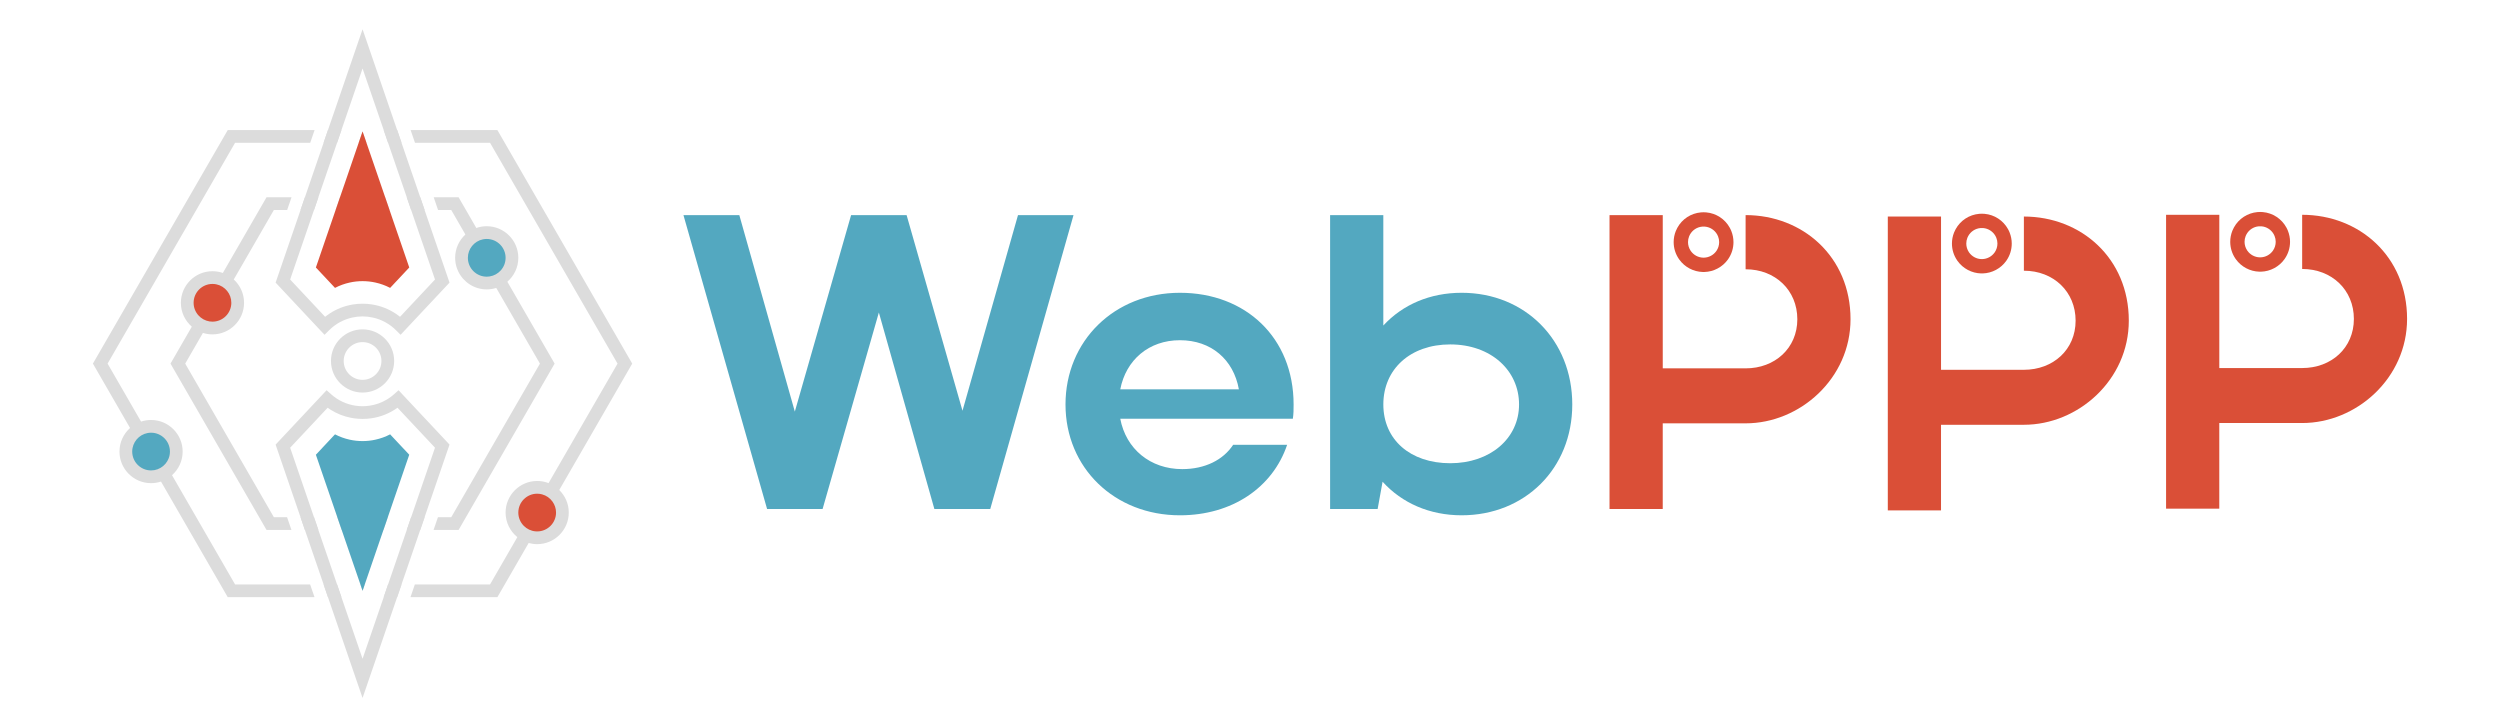 <?xml version="1.0" encoding="UTF-8"?>
<svg id="_Итог_черный_фон" data-name="Итог_черный_фон" xmlns="http://www.w3.org/2000/svg" viewBox="0 0 1375.08 400">
  <defs>
    <style>
      .cls-1 {
        fill: #da4f37;
      }

      .cls-2 {
        fill: #53a8c0;
      }

      .cls-3 {
        fill: #dcdcdc;
      }
    </style>
  </defs>
  <g>
    <path class="cls-2" d="M406.65,118.32l30.53,108.07,30.95-108.07h30.53l30.74,107.61,30.53-107.61h30.53l-45.79,161.64h-30.74l-30.53-108.07-30.95,108.07h-30.53l-46-161.64h30.74Z"/>
    <path class="cls-2" d="M616.18,230.32c3.14,16.63,16.52,27.71,34.08,27.71,12.55,0,22.58-5.08,28.02-13.39h29.69c-7.95,23.55-30.32,38.79-58.97,38.79-35.97,0-62.94-26.09-62.94-60.96s26.77-61.43,62.94-61.43,62.52,24.71,62.52,61.43c0,2.54,0,5.31-.42,7.85h-94.93ZM681.42,214.15c-2.93-16.4-15.26-27.02-32.41-27.02s-29.69,10.85-32.83,27.02h65.24Z"/>
    <path class="cls-2" d="M757.74,279.96h-26.14V118.32h29.27v60.73c10.66-11.55,25.72-18.01,43.08-18.01,34.92,0,60.85,26.09,60.85,61.43s-26.14,60.96-60.85,60.96c-17.56,0-32.83-6.7-43.49-18.47l-2.72,15.01ZM797.68,189.44c-21.96,0-36.8,13.62-36.8,33.02s14.85,32.33,36.8,32.33,37.85-13.62,37.85-32.33-15.47-33.02-37.85-33.02Z"/>
    <g>
      <g>
        <path class="cls-1" d="M960.15,148.11c16.31,0,28.44,11.55,28.44,27.48s-12.34,27.02-28.44,27.02h-45.58v-54.5h0v-29.79h-29.28v161.64h29.27v-47.11h45.58c29.9,0,57.71-24.71,57.71-57.27,0-34.41-26.35-57.27-57.71-57.27v29.79Z"/>
        <path class="cls-1" d="M937.01,149.6c-.14,0-.29,0-.43,0-5.11-.13-9.92-2.67-12.91-6.83-.09-.11-.17-.23-.24-.34-1.87-2.74-2.86-5.93-2.86-9.25,0-2.1.39-4.15,1.17-6.09.25-.62.54-1.23.86-1.81,2.63-4.81,7.48-7.98,12.95-8.46,1.02-.09,1.91-.09,2.94,0,5.46.48,10.3,3.64,12.95,8.46l.48.95c.13.27.25.56.37.85.78,1.95,1.18,4,1.18,6.1,0,3.35-1.01,6.58-2.92,9.34h0c-.03.06-.06.1-.09.14-2.99,4.22-7.84,6.81-13,6.94-.14,0-.29,0-.43,0ZM929.87,137.88l.15.21c1.56,2.22,4.1,3.57,6.8,3.63h.18s.19,0,.19,0h.03c2.69-.06,5.24-1.41,6.8-3.62.02-.03.04-.06.06-.08.99-1.44,1.51-3.11,1.51-4.85,0-1.1-.2-2.16-.61-3.17-.14-.34-.28-.65-.44-.93l-.12-.22c-1.41-2.39-3.87-3.96-6.63-4.2-.51-.04-1.04-.04-1.54,0-2.85.25-5.36,1.9-6.74,4.41-.18.32-.32.63-.45.95-.4,1-.6,2.06-.6,3.16,0,1.69.49,3.31,1.42,4.71Z"/>
      </g>
      <g>
        <path class="cls-1" d="M1113.21,148.9c16.31,0,28.44,11.55,28.44,27.48s-12.34,27.02-28.44,27.02h-45.58v-54.5h0v-29.79h-29.28v161.64h29.27v-47.11h45.58c29.9,0,57.71-24.71,57.71-57.27,0-34.41-26.35-57.27-57.71-57.27v29.79Z"/>
        <path class="cls-1" d="M1090.07,150.39c-.14,0-.29,0-.43,0-5.11-.13-9.92-2.67-12.91-6.83-.09-.11-.17-.23-.24-.34-1.87-2.74-2.86-5.93-2.86-9.25,0-2.1.39-4.15,1.17-6.09.25-.62.54-1.23.86-1.81,2.63-4.81,7.48-7.98,12.95-8.46,1.02-.09,1.91-.09,2.94,0,5.46.48,10.3,3.64,12.95,8.46l.48.95c.13.27.25.56.37.85.78,1.95,1.18,4,1.18,6.1,0,3.35-1.01,6.58-2.92,9.34h0c-.03.06-.06.1-.09.14-2.99,4.22-7.84,6.81-13,6.94-.14,0-.29,0-.43,0ZM1082.93,138.67l.15.21c1.56,2.22,4.1,3.57,6.8,3.63h.18s.19,0,.19,0h.03c2.69-.06,5.24-1.41,6.8-3.62.02-.03.04-.06.06-.08.99-1.44,1.51-3.11,1.51-4.85,0-1.1-.2-2.16-.61-3.17-.14-.34-.28-.65-.44-.93l-.12-.22c-1.41-2.39-3.87-3.96-6.63-4.2-.51-.04-1.04-.04-1.54,0-2.85.25-5.36,1.9-6.74,4.41-.18.32-.32.63-.45.95-.4,1-.6,2.06-.6,3.16,0,1.69.49,3.31,1.42,4.71Z"/>
      </g>
      <g>
        <path class="cls-1" d="M1266.27,147.94c16.31,0,28.44,11.55,28.44,27.48s-12.34,27.02-28.44,27.02h-45.58v-54.5h0v-29.79h-29.28v161.64h29.27v-47.11h45.58c29.9,0,57.71-24.71,57.71-57.27,0-34.41-26.35-57.27-57.71-57.27v29.79Z"/>
        <path class="cls-1" d="M1243.14,149.43c-.14,0-.29,0-.43,0-5.11-.13-9.92-2.67-12.91-6.83-.09-.11-.17-.23-.24-.34-1.87-2.74-2.86-5.93-2.86-9.25,0-2.1.39-4.15,1.17-6.09.25-.62.54-1.23.86-1.81,2.63-4.81,7.48-7.98,12.95-8.46,1.02-.09,1.91-.09,2.94,0,5.46.48,10.3,3.64,12.95,8.46l.48.95c.13.27.25.56.37.85.78,1.95,1.18,4,1.18,6.1,0,3.35-1.01,6.58-2.92,9.34h0c-.03.06-.06.1-.09.14-2.99,4.22-7.84,6.81-13,6.94-.14,0-.29,0-.43,0ZM1235.99,137.71l.15.21c1.56,2.22,4.1,3.57,6.8,3.63h.18s.19,0,.19,0h.03c2.69-.06,5.24-1.41,6.8-3.62.02-.03.04-.06.06-.08.99-1.44,1.51-3.11,1.51-4.85,0-1.1-.2-2.16-.61-3.17-.14-.34-.28-.65-.44-.93l-.12-.22c-1.41-2.39-3.87-3.96-6.63-4.2-.51-.04-1.04-.04-1.54,0-2.85.25-5.36,1.9-6.74,4.41-.18.32-.32.63-.45.95-.4,1-.6,2.06-.6,3.16,0,1.69.49,3.31,1.42,4.71Z"/>
      </g>
    </g>
  </g>
  <g>
    <path class="cls-3" d="M231.14,108.51h-7.4l2.4,7h7.4l-2.4-7ZM212.03,109.01l-.17-.5h-24.87l-.17.5-2.23,6.5h29.67l-2.23-6.5ZM167.71,108.51l-2.4,7h7.4l2.4-7h-7.4ZM231.14,108.51h-7.4l2.4,7h7.4l-2.4-7ZM212.03,109.01l-.17-.5h-24.87l-.17.5-2.23,6.5h29.67l-2.23-6.5ZM231.14,108.51h-7.4l2.4,7h7.4l-2.4-7ZM212.03,109.01l-.17-.5h-24.87l-.17.5-2.23,6.5h29.67l-2.23-6.5ZM172.71,284.49h-7.41l2.4,7h7.41l-2.4-7ZM226.14,284.49l-2.4,7h7.4l2.4-7h-7.4ZM185.53,284.49l1.29,3.75,1.12,3.25h22.97l1.12-3.25,1.28-3.75h-27.78ZM231.14,108.51h-7.4l2.4,7h7.4l-2.4-7ZM212.03,109.01l-.17-.5h-24.87l-.17.5-2.23,6.5h29.67l-2.23-6.5ZM279.05,154.95l-1.78-3.08-1.82-3.16-9.85-17.06-1.82-3.15-1.79-3.1-9.75-16.89h-13.69l2.4,7h7.25l7.78,13.48,1.8,3.12,1.85,3.2,9.67,16.75,1.84,3.19,1.81,3.12,24.03,41.63-48.78,84.49h-7.32l-2.4,7h13.76l52.82-91.49-26.01-45.05ZM231.14,108.51h-7.4l2.4,7h7.4l-2.4-7ZM212.03,109.01l-.17-.5h-24.87l-.17.5-2.23,6.5h29.67l-2.23-6.5ZM231.14,108.51h-7.4l2.4,7h7.4l-2.4-7ZM212.03,109.01l-.17-.5h-24.87l-.17.5-2.23,6.5h29.67l-2.23-6.5ZM172.71,284.49h-7.41l2.4,7h7.41l-2.4-7ZM150.64,284.49l-48.77-84.49,9.75-16.89,1.8-3.12,1.84-3.19,9.68-16.76,1.84-3.2,1.8-3.12,22.06-38.21h7.31l2.4-7h-13.75l-24.03,41.63-1.79,3.09-1.82,3.15-9.84,17.06-1.83,3.15-1.78,3.09-11.73,20.32,52.82,91.49h13.7l-2.4-7h-7.26ZM172.71,284.49h-7.41l2.4,7h7.41l-2.4-7ZM172.71,284.49h-7.41l2.4,7h7.41l-2.4-7ZM231.14,108.51h-7.4l2.4,7h7.4l-2.4-7ZM212.03,109.01l-.17-.5h-24.87l-.17.5-2.23,6.5h29.67l-2.23-6.5Z"/>
    <path class="cls-3" d="M218.46,71.55h-7.41l2.4,7h7.41l-2.4-7ZM199.42,72.29l-2.15,6.26h4.3l-2.15-6.26ZM180.39,71.55l-2.4,7h7.4l2.4-7h-7.4ZM198.23,321.46l1.2,3.5,1.2-3.5h-2.4ZM177.99,321.46l2.4,7h7.4l-2.4-7h-7.4ZM129.3,321.46l-34.69-60.09-1.79-3.1-1.83-3.17-9.77-16.93-1.83-3.17-1.8-3.1-18.41-31.9,70.12-121.45h41.33l2.4-7h-47.77L51.1,200l20.44,35.41,1.79,3.1,1.84,3.18,9.75,16.9,1.83,3.17,1.8,3.11,36.71,63.59h47.73l-2.41-7h-41.28ZM198.23,321.46l1.2,3.5,1.2-3.5h-2.4ZM177.99,321.46l2.4,7h7.4l-2.4-7h-7.4ZM218.46,71.55h-7.41l2.4,7h7.41l-2.4-7ZM199.42,72.29l-2.15,6.26h4.3l-2.15-6.26ZM218.46,71.55h-7.41l2.4,7h7.41l-2.4-7ZM199.42,72.29l-2.15,6.26h4.3l-2.15-6.26ZM273.59,71.55h-47.73l2.4,7h41.28l70.13,121.45-37.95,65.73-1.77,3.06-1.8,3.12-10.02,17.35-1.8,3.12-1.77,3.06-15.02,26.02h-41.35l-2.41,7h47.81l17.2-29.8,1.82-3.15,1.88-3.25,9.42-16.33,1.89-3.26,1.81-3.14,40.14-69.53-74.16-128.45ZM218.46,71.55h-7.41l2.4,7h7.41l-2.4-7ZM199.42,72.29l-2.15,6.26h4.3l-2.15-6.26ZM198.23,321.46l1.2,3.5,1.2-3.5h-2.4ZM177.99,321.46l2.4,7h7.4l-2.4-7h-7.4ZM213.45,321.46l-2.4,7h7.4l2.4-7h-7.4ZM218.46,71.55h-7.41l2.4,7h7.41l-2.4-7ZM199.42,72.29l-2.15,6.26h4.3l-2.15-6.26Z"/>
    <path class="cls-3" d="M199.42,215.92c-9.58,0-17.38-7.79-17.38-17.38s7.79-17.38,17.38-17.38,17.38,7.79,17.38,17.38-7.79,17.38-17.38,17.38ZM199.42,188.17c-5.72,0-10.38,4.65-10.38,10.38s4.65,10.38,10.38,10.38,10.38-4.65,10.38-10.38-4.65-10.38-10.38-10.38Z"/>
    <g>
      <path class="cls-3" d="M246.98,154.65l-2.57-7.49-10.87-31.65-2.4-7-10.28-29.96-2.41-7-13.88-40.45h0s-3.7-10.79-3.7-10.79l-1.45-4.21-1.43,4.17-17.6,51.28-2.4,7-10.28,29.96-2.4,7-13.43,39.14-.28.8,26.91,28.71,2.56-2.55c3.51-3.5,7.91-5.9,12.76-6.96,3.6-.82,7.55-.82,11.21.01,4.81,1.04,9.21,3.45,12.74,6.95l2.56,2.53,26.91-28.69-.27-.8ZM220.96,173.26l-.93.99c-.32-.25-.64-.5-.97-.74-3.72-2.77-7.98-4.71-12.51-5.69-.61-.14-1.23-.26-1.86-.36-3.51-.57-7.22-.55-10.7.03-.57.09-1.13.2-1.68.33-4.54.98-8.78,2.92-12.49,5.67-.34.24-.67.5-1,.76l-.9-.96-18.33-19.55.28-.81.18-.54,12.66-36.88,2.4-7,10.28-29.96,2.4-7,10.2-29.72,1.43-4.17,1.45,4.22,10.18,29.67,2.4,7,10.29,29.96,2.4,7,12.68,36.93.17.5.27.8-18.3,19.52Z"/>
      <path class="cls-3" d="M219.22,214.64l-2.55,2.26c-1,.89-2.07,1.7-3.18,2.41-.28.18-.56.36-.85.52-2.86,1.7-6.02,2.82-9.35,3.31-2.55.39-5.19.39-7.76,0-4.96-.74-9.58-2.89-13.34-6.24l-2.55-2.26-4.98,5.31-23.06,24.6,2.14,6.25,10.16,29.61,1.4,4.08h.01l2.4,7,10.28,29.97,2.4,7,13.18,38.41,3.7,10.78,2.15,6.25.69-2,18.34-53.44,2.4-7,10.29-29.97,2.4-7,12.7-36.99,1.01-2.95-28.03-29.91ZM239.12,246.66l-.87,2.55-12.11,35.28-2.4,7-10.29,29.97-2.4,7-10.94,31.87-.69,2.01-2.15-6.25-9.48-27.63-2.4-7-10.28-29.97-2.4-7-2.96-8.62-9.38-27.34-.78-2.27,15.74-16.78,4.87-5.19v-.02c.08.05.16.1.23.15.51.37,1.03.71,1.56,1.04,3.39,2.12,7.14,3.6,11.08,4.35.47.1.95.18,1.43.25,3.24.49,6.61.49,9.83.01,5.05-.75,9.84-2.66,14.01-5.58.1-.07.21-.15.31-.22l1.74,1.86,18.87,20.13-.14.4Z"/>
      <path class="cls-1" d="M225.1,147.13l-10.14,10.82h-.01l-.36.4c-2.55-1.33-5.26-2.32-8.09-2.94-4.58-1.03-9.6-1.03-14.14,0-2.83.62-5.56,1.61-8.1,2.94l-.38-.41-10.14-10.81,1.46-4.23,4.62-13.5.19-.54,2.78-8.1,1.8-5.25,2.23-6.5.17-.5,2.7-7.83,7.58-22.13,2.15-6.26,2.15,6.26,5.69,16.56,1.91,5.57,2.69,7.83.17.5,2.23,6.5.27.79,1.52,4.46,2.78,8.1.19.53,4.63,13.5,1.45,4.24Z"/>
      <path class="cls-2" d="M225.1,250.12l-1.46,4.23-4.62,13.5-.19.54-2.78,8.1-2.74,8-1.28,3.75-1.12,3.25-1.75,5.08-8.53,24.89-1.2,3.5-1.2-3.5-6.64-19.32-1.91-5.57-1.74-5.08-1.12-3.25-1.29-3.75-1.21-3.54-1.53-4.46-2.78-8.1-.19-.53-4.63-13.5-1.45-4.24,10.14-10.82h.01l.37-.4c2.55,1.33,5.26,2.32,8.08,2.94,4.59,1.03,9.61,1.03,14.14,0,2.84-.62,5.57-1.61,8.11-2.94l.37.41,10.14,10.81Z"/>
    </g>
    <g>
      <circle class="cls-1" cx="116.87" cy="166.54" r="13.88"/>
      <path class="cls-3" d="M128.58,153.72c-1.73-1.58-3.76-2.81-6.01-3.58-1.79-.63-3.7-.97-5.7-.97-9.58,0-17.38,7.79-17.38,17.37,0,5.24,2.33,9.95,6.02,13.14,1.76,1.53,3.83,2.71,6.11,3.43,1.66.53,3.42.81,5.25.81,9.58,0,17.37-7.8,17.37-17.38,0-5.07-2.19-9.65-5.66-12.82ZM116.87,176.92c-.55,0-1.08-.04-1.61-.12-2.42-.38-4.57-1.61-6.14-3.36-1.64-1.83-2.63-4.26-2.63-6.9,0-5.72,4.66-10.37,10.38-10.37.72,0,1.41.07,2.09.21,2.4.49,4.5,1.82,5.98,3.66,1.44,1.78,2.3,4.04,2.3,6.5,0,5.72-4.65,10.38-10.37,10.38Z"/>
    </g>
    <g>
      <circle class="cls-2" cx="267.71" cy="141.8" r="13.88"/>
      <path class="cls-3" d="M267.71,124.43c-2,0-3.93.34-5.72.97-2.25.78-4.28,2.02-6.01,3.59-3.46,3.18-5.64,7.75-5.64,12.81,0,.4.01.81.04,1.2.15,2.23.73,4.35,1.65,6.26,2.79,5.86,8.77,9.92,15.68,9.92,1.83,0,3.59-.28,5.24-.81,2.27-.72,4.34-1.89,6.1-3.42,3.7-3.18,6.04-7.89,6.04-13.15,0-9.58-7.8-17.37-17.38-17.37ZM269.3,152.06c-.52.08-1.05.12-1.59.12-5.72,0-10.37-4.65-10.37-10.38,0-2.46.86-4.71,2.29-6.49,1.48-1.84,3.58-3.17,5.97-3.66.68-.15,1.39-.22,2.11-.22,5.72,0,10.38,4.65,10.38,10.37,0,2.65-.99,5.07-2.64,6.91-1.57,1.75-3.72,2.97-6.15,3.35Z"/>
    </g>
    <g>
      <circle class="cls-2" cx="83.09" cy="248.38" r="13.88"/>
      <path class="cls-3" d="M83.09,231c-1.92,0-3.77.31-5.5.9-2.26.75-4.31,1.95-6.05,3.51-3.57,3.18-5.82,7.81-5.82,12.97,0,9.58,7.79,17.37,17.37,17.37,1.91,0,3.74-.31,5.46-.88,2.26-.75,4.32-1.95,6.06-3.5,3.59-3.18,5.86-7.82,5.86-12.99,0-9.59-7.8-17.38-17.38-17.38ZM84.92,258.59c-.59.1-1.21.16-1.83.16-5.72,0-10.37-4.65-10.37-10.37,0-2.54.92-4.88,2.45-6.69,1.52-1.8,3.64-3.08,6.05-3.52.61-.11,1.23-.17,1.87-.17,5.72,0,10.38,4.65,10.38,10.38,0,2.56-.93,4.91-2.48,6.72-1.53,1.79-3.66,3.06-6.07,3.49Z"/>
    </g>
    <g>
      <circle class="cls-1" cx="295.46" cy="281.93" r="13.88"/>
      <path class="cls-3" d="M307.61,269.53c-1.67-1.65-3.67-2.95-5.89-3.8-1.94-.77-4.05-1.18-6.26-1.18-9.58,0-17.37,7.8-17.37,17.38,0,5.46,2.53,10.33,6.47,13.51,1.81,1.47,3.93,2.58,6.23,3.22,1.49.42,3.05.64,4.67.64,9.58,0,17.38-7.79,17.38-17.37,0-4.85-2-9.25-5.23-12.4ZM295.46,292.3c-.33,0-.65-.02-.97-.04-2.47-.23-4.7-1.34-6.36-3-1.88-1.88-3.04-4.47-3.04-7.33,0-5.72,4.65-10.38,10.37-10.38.93,0,1.83.12,2.69.36,2.36.63,4.39,2.07,5.76,4.02,1.21,1.69,1.93,3.76,1.93,6,0,5.72-4.66,10.37-10.38,10.37Z"/>
    </g>
  </g>
</svg>